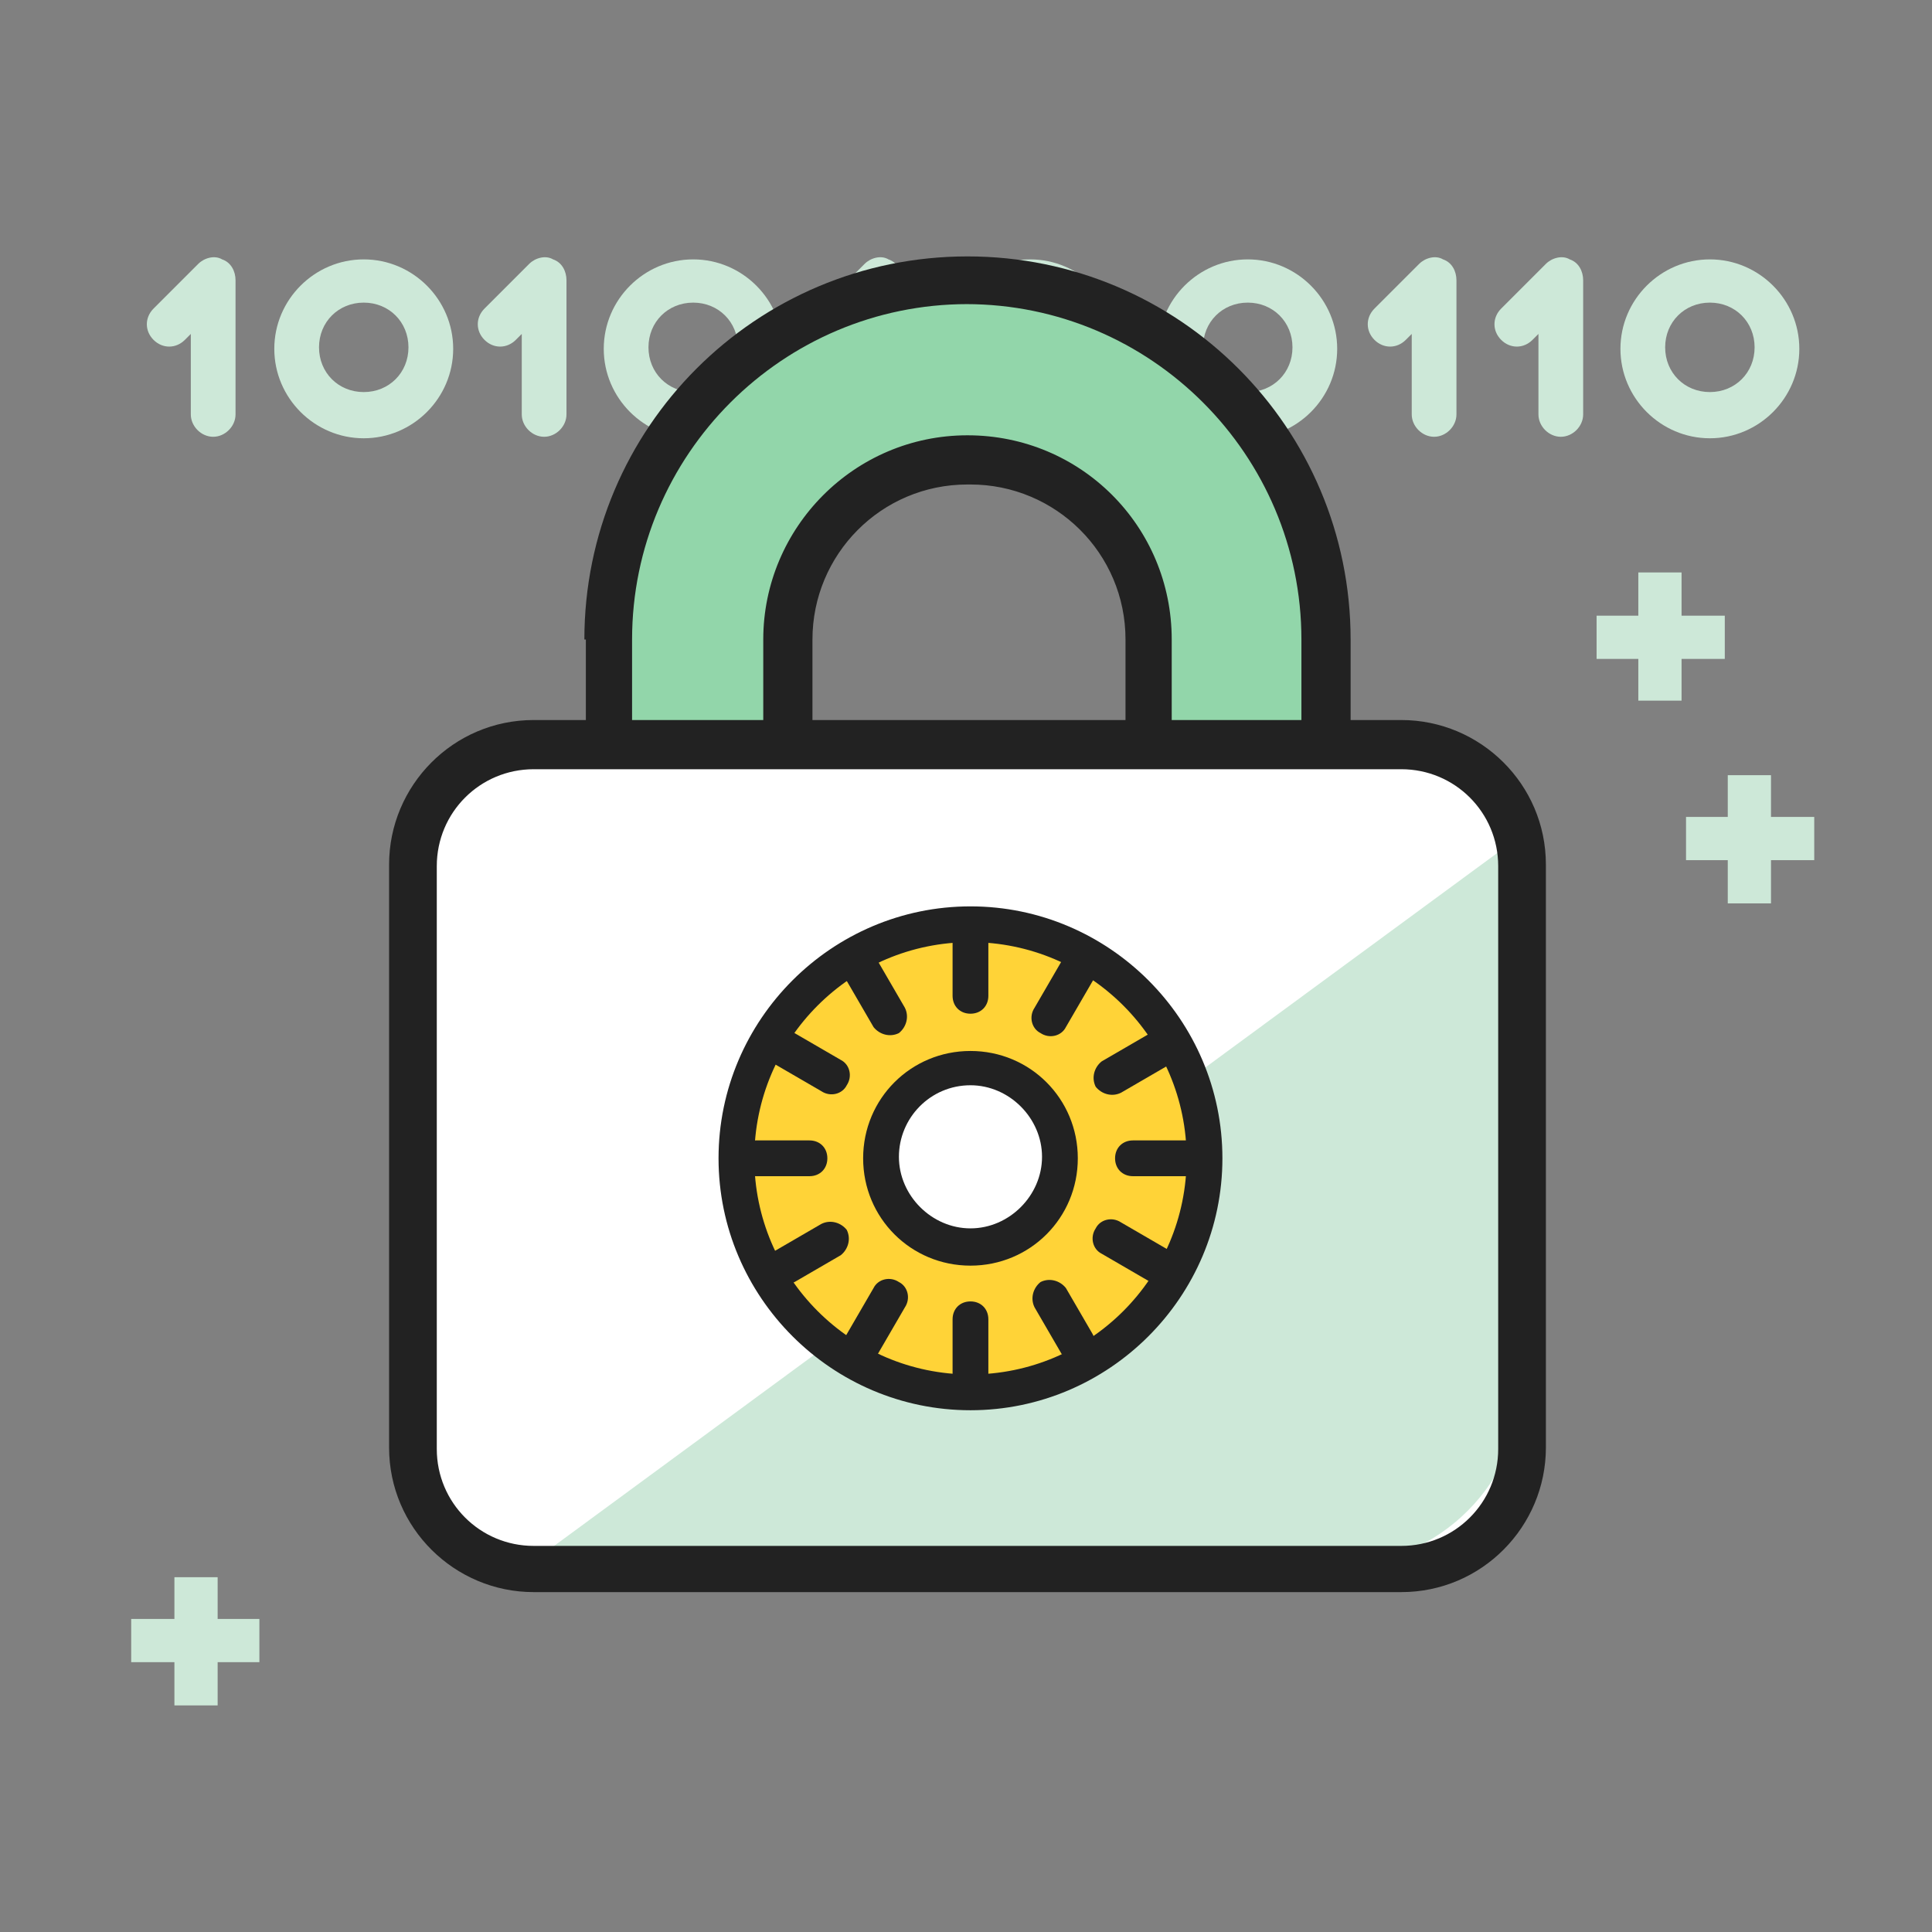 <?xml version="1.0" encoding="UTF-8"?>
<svg id="Layer_1" data-name="Layer 1" xmlns="http://www.w3.org/2000/svg" width="1.8in" height="1.8in" version="1.1" viewBox="0 0 129.6 129.6">
  <rect x="0" y="0" width="129.6" height="129.6" fill="#808080" stroke="none"/>
  <defs>
    <style>
      .cls-1, .cls-2 {
        fill: #cde8d8;
      }

      .cls-1, .cls-2, .cls-3, .cls-4, .cls-5, .cls-6 {
        stroke-width: 0px;
      }

      .cls-1, .cls-4, .cls-5 {
        fill-rule: evenodd;
      }

      .cls-3 {
        fill: #ffd337;
      }

      .cls-4 {
        fill: #222;
      }

      .cls-5 {
        fill: #92d6aa;
      }

      .cls-6 {
        fill: #fff;
      }
    </style>
  </defs>
  <path class="cls-1" d="M46.5,26.3c1.7,0,3-1.3,3-3s-1.3-3-3-3-3,1.3-3,3,1.3,3,3,3ZM46.5,29.4c3.3,0,6-2.7,6-6s-2.7-6-6-6-6,2.7-6,6,2.7,6,6,6Z"/>
  <path class="cls-1" d="M69.1,26.3c1.7,0,3-1.3,3-3s-1.3-3-3-3-3,1.3-3,3,1.3,3,3,3ZM69.1,29.4c3.3,0,6-2.7,6-6s-2.7-6-6-6-6,2.7-6,6,2.7,6,6,6Z"/>
  <path class="cls-1" d="M83.7,26.3c1.7,0,3-1.3,3-3s-1.3-3-3-3-3,1.3-3,3,1.3,3,3,3ZM83.7,29.4c3.3,0,6-2.7,6-6s-2.7-6-6-6-6,2.7-6,6,2.7,6,6,6Z"/>
  <path class="cls-1" d="M114.7,26.3c1.7,0,3-1.3,3-3s-1.3-3-3-3-3,1.3-3,3,1.3,3,3,3ZM114.7,29.4c3.3,0,6-2.7,6-6s-2.7-6-6-6-6,2.7-6,6,2.7,6,6,6Z"/>
  <path class="cls-1" d="M24.4,26.3c1.7,0,3-1.3,3-3s-1.3-3-3-3-3,1.3-3,3,1.3,3,3,3ZM24.4,29.4c3.3,0,6-2.7,6-6s-2.7-6-6-6-6,2.7-6,6,2.7,6,6,6Z"/>
  <path class="cls-1" d="M59.6,17.4c.6.2.9.8.9,1.4v9c0,.8-.7,1.5-1.5,1.5s-1.5-.7-1.5-1.5v-5.4l-.4.4c-.6.6-1.5.6-2.1,0-.6-.6-.6-1.5,0-2.1l3-3c.4-.4,1.1-.6,1.6-.3Z"/>
  <path class="cls-1" d="M96.8,17.4c.6.2.9.8.9,1.4v9c0,.8-.7,1.5-1.5,1.5s-1.5-.7-1.5-1.5v-5.4l-.4.4c-.6.6-1.5.6-2.1,0-.6-.6-.6-1.5,0-2.1l3-3c.4-.4,1.1-.6,1.6-.3Z"/>
  <path class="cls-1" d="M105.3,17.4c.6.2.9.8.9,1.4v9c0,.8-.7,1.5-1.5,1.5s-1.5-.7-1.5-1.5v-5.4l-.4.4c-.6.6-1.5.6-2.1,0-.6-.6-.6-1.5,0-2.1l3-3c.4-.4,1.1-.6,1.6-.3Z"/>
  <path class="cls-1" d="M14.9,17.4c.6.2.9.8.9,1.4v9c0,.8-.7,1.5-1.5,1.5s-1.5-.7-1.5-1.5v-5.4l-.4.4c-.6.6-1.5.6-2.1,0-.6-.6-.6-1.5,0-2.1l3-3c.4-.4,1.1-.6,1.6-.3Z"/>
  <path class="cls-1" d="M37.1,17.4c.6.2.9.8.9,1.4v9c0,.8-.7,1.5-1.5,1.5s-1.5-.7-1.5-1.5v-5.4l-.4.4c-.6.6-1.5.6-2.1,0-.6-.6-.6-1.5,0-2.1l3-3c.4-.4,1.1-.6,1.6-.3Z"/>
  <path class="cls-5" d="M68.9,59.5c4.5,0,8.1-3.6,8.1-8.1v-8.5c0-6.7-5.4-12-12-12s-12,5.4-12,12v8.5c0,4.5,3.6,8.1,8.1,8.1h8ZM64.9,18.8c-13.3,0-24.1,10.8-24.1,24.1v17.9c0,5.9,4.8,10.7,10.7,10.7h26.7c5.9,0,10.7-4.8,10.7-10.7v-17.9c0-13.3-10.8-24.1-24.1-24.1Z"/>
  <path class="cls-4" d="M64.9,20.4c-12.4,0-22.5,10.1-22.5,22.5v17.9c0,5,4.1,9.1,9.1,9.1h26.7c5,0,9.1-4.1,9.1-9.1v-17.9c0-12.4-10.1-22.5-22.5-22.5ZM39.2,42.9c0-14.2,11.5-25.7,25.7-25.7s25.7,11.5,25.7,25.7v17.9c0,6.8-5.5,12.3-12.3,12.3h-26.7c-6.8,0-12.3-5.5-12.3-12.3v-17.9ZM64.9,32.5c-5.8,0-10.4,4.7-10.4,10.4v8.5c0,3.6,2.9,6.5,6.5,6.5h8c3.6,0,6.5-2.9,6.5-6.5v-8.5c0-5.8-4.7-10.4-10.4-10.4ZM51.2,42.9c0-7.5,6.1-13.7,13.7-13.7s13.7,6.1,13.7,13.7v8.5c0,5.3-4.3,9.7-9.7,9.7h-8c-5.3,0-9.7-4.3-9.7-9.7v-8.5Z"/>
  <path class="cls-6" d="M27.7,58c0-4.5,3.6-8.1,8.1-8.1h58.2c4.5,0,8.1,3.6,8.1,8.1v39.1c0,4.5-3.6,8.1-8.1,8.1h-58.2c-4.5,0-8.1-3.6-8.1-8.1v-39.1Z"/>
  <path class="cls-4" d="M26.5,58c0-5.1,4.2-9.3,9.3-9.3h58.2c5.1,0,9.3,4.2,9.3,9.3v39.1c0,5.1-4.2,9.3-9.3,9.3h-58.2c-5.1,0-9.3-4.2-9.3-9.3v-39.1ZM35.8,51.2c-3.8,0-6.9,3.1-6.9,6.9v39.1c0,3.8,3.1,6.9,6.9,6.9h58.2c3.8,0,6.9-3.1,6.9-6.9v-39.1c0-3.8-3.1-6.9-6.9-6.9h-58.2Z"/>
  <path class="cls-2" d="M102.1,56v36.6c0,6.8-5.6,12.4-12.4,12.4h-54.3l66.7-49Z"/>
  <path class="cls-2" d="M112.8,38.4h-2.9v8.6h2.9v-8.6Z"/>
  <path class="cls-2" d="M115.7,41.3h-8.6v2.9h8.6v-2.9Z"/>
  <path class="cls-2" d="M14.6,105.8h-2.9v8.6h2.9v-8.6Z"/>
  <path class="cls-2" d="M17.4,108.6h-8.6v2.9h8.6v-2.9Z"/>
  <path class="cls-2" d="M118.8,52h-2.9v8.6h2.9v-8.6Z"/>
  <path class="cls-2" d="M121.7,54.8h-8.6v2.9h8.6v-2.9Z"/>
  <path class="cls-3" d="M80.8,77.7c0,8.6-7,15.7-15.7,15.7s-15.7-7-15.7-15.7,7-15.7,15.7-15.7,15.7,7,15.7,15.7Z"/>
  <path class="cls-4" d="M65.1,63.2c-8,0-14.5,6.5-14.5,14.5s6.5,14.5,14.5,14.5,14.5-6.5,14.5-14.5-6.5-14.5-14.5-14.5ZM48.2,77.7c0-9.3,7.6-16.9,16.9-16.9s16.9,7.6,16.9,16.9-7.6,16.9-16.9,16.9-16.9-7.6-16.9-16.9Z"/>
  <path class="cls-6" d="M71.1,77.7c0,3.3-2.7,6-6,6s-6-2.7-6-6,2.7-6,6-6,6,2.7,6,6Z"/>
  <path class="cls-4" d="M65.1,72.8c-2.7,0-4.8,2.2-4.8,4.8s2.2,4.8,4.8,4.8,4.8-2.2,4.8-4.8-2.2-4.8-4.8-4.8ZM57.9,77.7c0-4,3.2-7.2,7.2-7.2s7.2,3.2,7.2,7.2-3.2,7.2-7.2,7.2-7.2-3.2-7.2-7.2Z"/>
  <path class="cls-4" d="M65.1,87.3c.7,0,1.2.5,1.2,1.2v3.6c0,.7-.5,1.2-1.2,1.2s-1.2-.5-1.2-1.2v-3.6c0-.7.5-1.2,1.2-1.2Z"/>
  <path class="cls-4" d="M56.8,82.5c.3.6.1,1.3-.4,1.7l-3.1,1.8c-.6.3-1.3.1-1.7-.4-.3-.6-.1-1.3.4-1.7l3.1-1.8c.6-.3,1.3-.1,1.7.4Z"/>
  <path class="cls-4" d="M60.3,69.3c-.6.3-1.3.1-1.7-.4l-1.8-3.1c-.3-.6-.1-1.3.4-1.7.6-.3,1.3-.1,1.7.4l1.8,3.1c.3.6.1,1.3-.4,1.7Z"/>
  <path class="cls-4" d="M60.3,86c.6.3.8,1.1.4,1.7l-1.8,3.1c-.3.6-1.1.8-1.7.4-.6-.3-.8-1.1-.4-1.7l1.8-3.1c.3-.6,1.1-.8,1.7-.4Z"/>
  <path class="cls-4" d="M56.8,72.8c-.3.6-1.1.8-1.7.4l-3.1-1.8c-.6-.3-.8-1.1-.4-1.7.3-.6,1.1-.8,1.7-.4l3.1,1.8c.6.3.8,1.1.4,1.7Z"/>
  <path class="cls-4" d="M55.5,77.7c0,.7-.5,1.2-1.2,1.2h-3.6c-.7,0-1.2-.5-1.2-1.2s.5-1.2,1.2-1.2h3.6c.7,0,1.2.5,1.2,1.2Z"/>
  <path class="cls-4" d="M65.1,62c.7,0,1.2.5,1.2,1.2v3.6c0,.7-.5,1.2-1.2,1.2s-1.2-.5-1.2-1.2v-3.6c0-.7.5-1.2,1.2-1.2Z"/>
  <path class="cls-4" d="M78.7,69.8c.3.6.1,1.3-.4,1.7l-3.1,1.8c-.6.3-1.3.1-1.7-.4-.3-.6-.1-1.3.4-1.7l3.1-1.8c.6-.3,1.3-.1,1.7.4Z"/>
  <path class="cls-4" d="M72.9,91.2c-.6.3-1.3.1-1.7-.4l-1.8-3.1c-.3-.6-.1-1.3.4-1.7.6-.3,1.3-.1,1.7.4l1.8,3.1c.3.6.1,1.3-.4,1.7Z"/>
  <path class="cls-4" d="M72.9,64.1c.6.3.8,1.1.4,1.7l-1.8,3.1c-.3.6-1.1.8-1.7.4-.6-.3-.8-1.1-.4-1.7l1.8-3.1c.3-.6,1.1-.8,1.7-.4Z"/>
  <path class="cls-4" d="M78.7,85.5c-.3.6-1.1.8-1.7.4l-3.1-1.8c-.6-.3-.8-1.1-.4-1.7.3-.6,1.1-.8,1.7-.4l3.1,1.8c.6.3.8,1.1.4,1.7Z"/>
  <path class="cls-4" d="M80.8,77.7c0,.7-.5,1.2-1.2,1.2h-3.6c-.7,0-1.2-.5-1.2-1.2s.5-1.2,1.2-1.2h3.6c.7,0,1.2.5,1.2,1.2Z"/>
  <path class="cls-4" d="M26.1,58c0-5.3,4.3-9.7,9.7-9.7h58.2c5.3,0,9.7,4.3,9.7,9.7v39.1c0,5.3-4.3,9.7-9.7,9.7h-58.2c-5.3,0-9.7-4.3-9.7-9.7v-39.1ZM35.8,51.6c-3.6,0-6.5,2.9-6.5,6.5v39.1c0,3.6,2.9,6.5,6.5,6.5h58.2c3.6,0,6.5-2.9,6.5-6.5v-39.1c0-3.6-2.9-6.5-6.5-6.5h-58.2Z"/>
</svg>